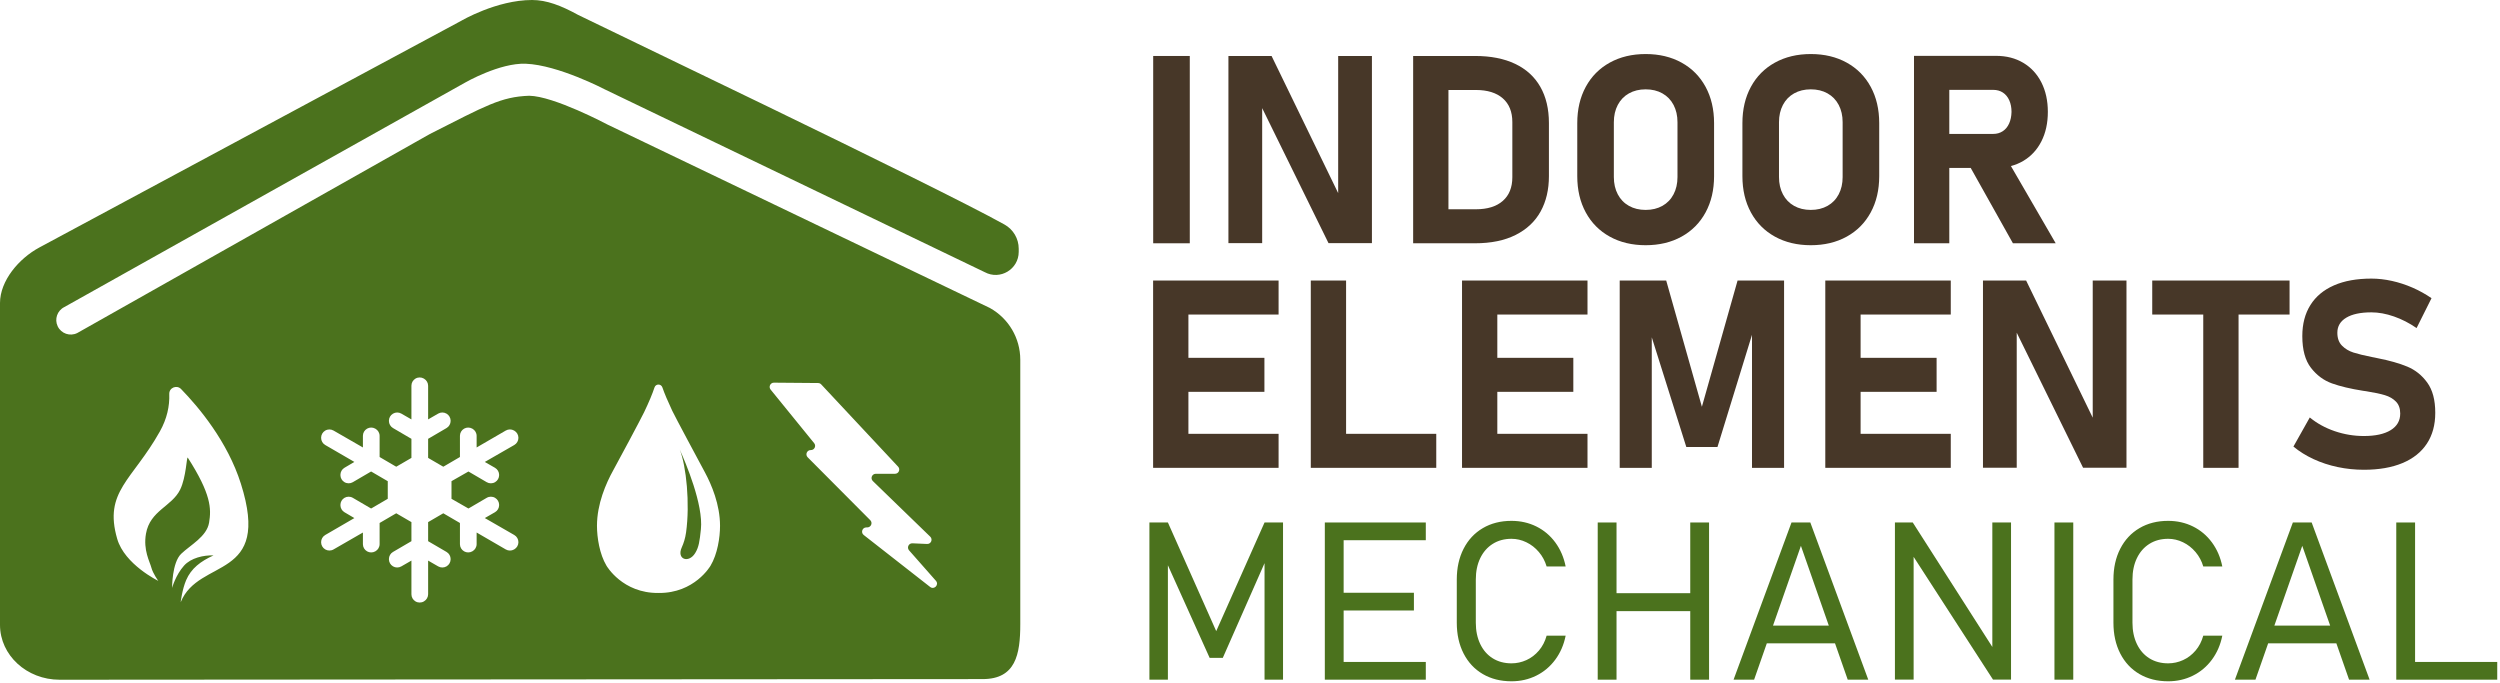 <svg width="545" height="149" viewBox="0 0 545 149" fill="none" xmlns="http://www.w3.org/2000/svg">
<path d="M149.566 116.056C149.388 117.334 149.041 118.419 148.628 119.324C147.433 121.936 150.137 122.891 151.56 120.557C152.349 119.262 152.521 118.004 152.796 115.38C153.363 110.022 149.467 100.848 148.18 97.996C149.621 101.604 150.431 109.789 149.566 116.056Z" fill="#4B721D"/>
<path d="M215.793 67.138L132.401 27.137C132.401 27.137 120.74 20.934 115.352 20.874C109.203 21.102 105.972 23.004 93.701 29.218L16.829 72.608C15.251 73.386 13.341 72.726 12.579 71.14C11.831 69.58 12.475 67.708 14.024 66.939L101.419 17.993C101.419 17.993 108.935 13.665 114.628 13.894C121.715 14.178 131.829 19.476 131.829 19.476L214.67 59.33C218.019 61.133 222.08 58.707 222.08 54.904V54.224C222.08 52.036 220.904 50.023 218.994 48.956C203.912 40.526 127.445 4.028 126 3.233C122.31 1.205 119.153 0 115.994 0C108.221 0 100.507 4.556 100.507 4.556C100.507 4.556 10.228 53.065 8.586 53.947C4.077 56.371 0 61.223 0 66.067V136.223C0 142.828 5.821 148.182 13.001 148.182L214.222 148.042C221.404 148.042 222.421 142.691 222.421 136.085V78.414C222.421 73.731 219.885 69.416 215.793 67.138ZM39.391 131.283C39.367 131.343 39.714 128.484 40.582 126.467C41.685 123.904 43.742 122.352 46.545 121.079C44.431 120.997 41.639 121.606 40.12 123.309C38.284 125.362 37.516 128.165 37.516 128.165C37.516 128.165 37.482 122.663 39.497 120.732C41.508 118.805 45.078 116.981 45.582 113.931C46.086 110.873 46.037 107.727 40.939 99.772C40.682 99.373 40.61 104.003 39.278 106.726C37.469 110.426 32.717 111.272 31.823 116.343C31.191 119.936 32.66 122.455 32.996 123.736C33.333 125.023 34.507 126.631 34.507 126.631C34.507 126.631 27.177 123.07 25.551 117.474C22.549 107.139 28.88 104.719 34.853 94.053C36.403 91.286 36.995 88.535 36.9 85.891C36.85 84.527 38.522 83.833 39.474 84.81C43.343 88.782 49.602 96.247 52.512 105.441C59.236 126.679 43.334 121.5 39.391 131.283ZM113.015 95.453C113.015 96.095 112.672 96.688 112.116 97.008L106.548 100.21L105.689 100.704L106.548 101.198L107.91 101.98C108.468 102.301 108.811 102.894 108.811 103.536V103.566C108.811 104.199 108.478 104.784 107.935 105.108L107.93 105.11C107.369 105.445 106.67 105.447 106.107 105.118L102.403 102.952L102.12 102.788L101.834 102.952L98.715 104.73L98.426 104.899V108.744L98.713 108.904L101.834 110.691L102.12 110.853L102.403 110.691L106.109 108.524C106.671 108.195 107.368 108.197 107.929 108.53L107.932 108.531C108.477 108.854 108.811 109.441 108.811 110.075V110.104C108.811 110.747 108.468 111.34 107.91 111.66L106.548 112.443L105.689 112.937L106.548 113.428L112.116 116.633C112.672 116.953 113.015 117.546 113.015 118.188V118.197C113.015 118.839 112.673 119.431 112.117 119.752L112.062 119.784C111.505 120.105 110.82 120.103 110.265 119.781L104.76 116.585L103.905 116.087V118.614C103.905 119.267 103.55 119.868 102.979 120.184L102.939 120.206C102.391 120.509 101.726 120.505 101.182 120.196L101.173 120.19C100.612 119.871 100.266 119.276 100.266 118.631V114.012L99.983 113.848L96.924 112.061L96.639 111.896L96.351 112.061L93.612 113.658L93.332 113.817V117.975L93.612 118.142L97.346 120.323C97.897 120.645 98.236 121.234 98.236 121.872V121.914C98.236 122.548 97.901 123.136 97.355 123.459L97.343 123.466C96.786 123.795 96.095 123.799 95.534 123.477L94.182 122.699L93.332 122.207V129.537C93.332 130.176 92.991 130.767 92.438 131.088L92.395 131.114C91.83 131.441 91.132 131.437 90.572 131.102L90.563 131.096C90.022 130.772 89.691 130.188 89.691 129.557V122.207L88.836 122.699L87.484 123.476C86.924 123.799 86.232 123.795 85.675 123.465L85.664 123.458C85.119 123.135 84.784 122.548 84.784 121.914V121.872C84.784 121.234 85.123 120.644 85.674 120.323L89.408 118.142L89.691 117.975V113.817L89.408 113.657L86.668 112.061L86.381 111.896L86.092 112.061L83.037 113.847L82.756 114.012V118.613C82.756 119.266 82.401 119.868 81.829 120.184L81.786 120.208C81.239 120.51 80.574 120.505 80.031 120.196L80.02 120.19C79.46 119.871 79.114 119.276 79.114 118.631V116.091L78.262 116.58L72.708 119.778C72.146 120.102 71.453 120.097 70.896 119.766L70.882 119.758C70.338 119.434 70.004 118.848 70.004 118.215V118.183C70.004 117.544 70.344 116.953 70.897 116.631L76.413 113.428L77.253 112.941L76.415 112.445L75.094 111.668C74.547 111.345 74.211 110.757 74.211 110.121V110.073C74.211 109.44 74.544 108.854 75.089 108.531C75.65 108.197 76.347 108.195 76.91 108.524L80.617 110.691L80.903 110.853L81.192 110.691L84.249 108.904L84.531 108.737V104.899L84.249 104.737L81.192 102.952L80.903 102.785L80.617 102.952L76.912 105.118C76.348 105.447 75.649 105.444 75.088 105.109L75.086 105.108C74.543 104.784 74.211 104.199 74.211 103.567V103.519C74.211 102.883 74.547 102.295 75.095 101.973L76.415 101.195L77.253 100.702L76.413 100.21L70.898 97.009C70.344 96.688 70.004 96.097 70.004 95.457V95.422C70.004 94.788 70.338 94.202 70.883 93.879L70.896 93.871C71.453 93.54 72.145 93.536 72.707 93.859L78.262 97.056L79.114 97.547V95.008C79.114 94.364 79.459 93.769 80.019 93.45L80.029 93.444C80.573 93.134 81.24 93.129 81.787 93.433L81.831 93.456C82.402 93.773 82.756 94.374 82.756 95.026V99.624L83.036 99.793L86.092 101.58L86.381 101.744L86.668 101.58L89.408 99.988L89.691 99.818V95.661L89.408 95.501L85.672 93.313C85.122 92.991 84.784 92.402 84.784 91.765V91.726C84.784 91.093 85.117 90.507 85.661 90.184L85.674 90.176C86.232 89.844 86.924 89.839 87.486 90.163L88.836 90.939L89.69 91.431V84.08C89.69 83.447 90.024 82.861 90.568 82.538L90.573 82.534C91.133 82.202 91.829 82.198 92.391 82.525L92.438 82.552C92.991 82.874 93.332 83.465 93.332 84.104V91.431L94.182 90.939L95.532 90.162C96.094 89.839 96.787 89.844 97.344 90.175L97.358 90.184C97.902 90.507 98.236 91.093 98.236 91.726V91.765C98.236 92.402 97.898 92.991 97.348 93.313L93.612 95.501L93.331 95.661V99.818L93.612 99.988L96.351 101.58L96.639 101.744L96.926 101.58L99.984 99.793L100.266 99.624V95.008C100.266 94.364 100.611 93.769 101.171 93.45L101.181 93.444C101.725 93.134 102.392 93.13 102.94 93.434L102.981 93.456C103.551 93.772 103.905 94.373 103.905 95.025V97.552L104.76 97.051L110.264 93.857C110.82 93.535 111.506 93.534 112.062 93.856L112.119 93.888C112.674 94.209 113.016 94.801 113.016 95.442L113.015 95.453ZM154.902 123.319C154.868 123.381 151.409 129.358 143.556 129.267C135.707 129.358 132.249 123.381 132.207 123.311C130.707 120.809 130.14 117.184 130.14 114.625C130.14 109.844 132.117 105.346 133.676 102.542C134.843 100.439 139.757 91.241 140.416 89.863C141.488 87.621 142.2 85.915 142.683 84.46C142.959 83.628 144.113 83.626 144.399 84.454C144.878 85.836 145.564 87.449 146.553 89.556C147.167 90.86 152.397 100.596 153.661 102.951C155.127 105.669 156.968 110.012 156.968 114.632C156.968 117.186 156.403 120.817 154.902 123.319ZM202.771 127.957L188.289 116.629C187.605 116.094 187.971 114.996 188.839 114.978L189.082 114.973C189.895 114.957 190.291 113.975 189.718 113.399L176.074 99.692C175.486 99.102 175.918 98.098 176.75 98.117C177.537 98.136 177.985 97.223 177.488 96.612L167.994 84.928C167.502 84.322 167.937 83.416 168.719 83.422L178.354 83.502C178.607 83.504 178.848 83.61 179.021 83.795L195.786 101.73C196.338 102.321 195.919 103.285 195.112 103.285H190.924C190.094 103.285 189.685 104.294 190.281 104.871L202.794 116.998C203.404 117.59 202.959 118.622 202.11 118.584L198.91 118.441C198.097 118.405 197.638 119.363 198.176 119.974L204.033 126.619C204.775 127.461 203.655 128.649 202.771 127.957Z" fill="#4B721D"/>
<path d="M259.372 12.203H251.396V53.035H259.372V12.203Z" fill="#473728"/>
<path d="M291.722 42.098L277.204 12.203H267.796V53.007H275.154V23.573L289.616 53.007H299.08V12.203H291.722V42.098Z" fill="#473728"/>
<path d="M330.294 13.916C327.888 12.774 324.981 12.203 321.574 12.203H308.066V53.035H321.546C325.047 53.035 328.005 52.427 330.42 51.21C332.835 49.993 334.647 48.289 335.855 46.099C337.062 43.908 337.665 41.344 337.665 38.404V26.834C337.665 23.745 337.038 21.105 335.784 18.915C334.53 16.724 332.699 15.058 330.294 13.916ZM329.69 38.629C329.69 40.857 328.997 42.579 327.612 43.796C326.226 45.013 324.27 45.621 321.743 45.621H315.761V19.617H321.743C324.27 19.617 326.226 20.226 327.612 21.442C328.997 22.659 329.69 24.382 329.69 26.609V38.629Z" fill="#473728"/>
<path d="M366.577 13.649C364.32 12.404 361.713 11.781 358.755 11.781C355.797 11.781 353.19 12.404 350.935 13.649C348.678 14.894 346.933 16.654 345.697 18.928C344.461 21.203 343.844 23.838 343.844 26.834V38.404C343.844 41.4 344.461 44.034 345.697 46.309C346.933 48.584 348.678 50.344 350.935 51.589C353.19 52.834 355.797 53.456 358.755 53.456C361.713 53.456 364.32 52.834 366.577 51.589C368.833 50.344 370.578 48.584 371.814 46.309C373.05 44.034 373.667 41.4 373.667 38.404V26.834C373.667 23.838 373.05 21.203 371.814 18.928C370.578 16.654 368.833 14.894 366.577 13.649ZM365.692 38.6C365.692 40.023 365.406 41.278 364.835 42.363C364.264 43.449 363.455 44.287 362.406 44.877C361.357 45.466 360.141 45.761 358.755 45.761C357.37 45.761 356.153 45.467 355.105 44.877C354.056 44.287 353.247 43.449 352.676 42.363C352.104 41.278 351.819 40.023 351.819 38.6V26.637C351.819 25.214 352.105 23.96 352.676 22.874C353.247 21.788 354.056 20.95 355.105 20.36C356.153 19.771 357.37 19.476 358.755 19.476C360.141 19.476 361.357 19.77 362.406 20.36C363.455 20.95 364.264 21.788 364.835 22.874C365.406 23.96 365.692 25.214 365.692 26.637V38.6Z" fill="#473728"/>
<path d="M402.579 13.649C400.322 12.404 397.715 11.781 394.757 11.781C391.799 11.781 389.192 12.404 386.937 13.649C384.68 14.894 382.935 16.654 381.699 18.928C380.463 21.203 379.846 23.838 379.846 26.834V38.404C379.846 41.4 380.463 44.034 381.699 46.309C382.935 48.584 384.68 50.344 386.937 51.589C389.192 52.834 391.799 53.456 394.757 53.456C397.715 53.456 400.322 52.834 402.579 51.589C404.835 50.344 406.58 48.584 407.816 46.309C409.052 44.034 409.669 41.4 409.669 38.404V26.834C409.669 23.838 409.052 21.203 407.816 18.928C406.58 16.654 404.835 14.894 402.579 13.649ZM401.694 38.6C401.694 40.023 401.408 41.278 400.837 42.363C400.266 43.449 399.457 44.287 398.408 44.877C397.359 45.466 396.143 45.761 394.757 45.761C393.372 45.761 392.155 45.467 391.107 44.877C390.058 44.287 389.249 43.449 388.678 42.363C388.106 41.278 387.821 40.023 387.821 38.6V26.637C387.821 25.214 388.107 23.96 388.678 22.874C389.249 21.788 390.058 20.95 391.107 20.36C392.155 19.771 393.372 19.476 394.757 19.476C396.143 19.476 397.359 19.77 398.408 20.36C399.457 20.95 400.266 21.788 400.837 22.874C401.408 23.96 401.694 25.214 401.694 26.637V38.6Z" fill="#473728"/>
<path d="M438.819 53.036H448.143L438.38 36.199C439.33 35.946 440.223 35.581 441.052 35.091C442.765 34.081 444.089 32.653 445.026 30.809C445.962 28.965 446.43 26.826 446.43 24.392C446.43 21.957 445.962 19.819 445.026 17.975C444.089 16.131 442.77 14.703 441.066 13.692C439.362 12.681 437.387 12.176 435.141 12.176H417.252V53.036H424.947V36.608H429.614L438.819 53.036ZM424.947 19.59H434.523C435.328 19.59 436.03 19.786 436.629 20.179C437.228 20.573 437.692 21.134 438.019 21.864C438.347 22.595 438.511 23.437 438.511 24.392C438.492 25.347 438.318 26.189 437.991 26.919C437.663 27.649 437.2 28.211 436.601 28.604C436.002 28.998 435.309 29.194 434.523 29.194H424.947L424.947 19.59Z" fill="#473728"/>
<path d="M254.159 61.156H251.379V101.988H254.159H259.074H278.731V94.574H259.074V85.419H275.643V78.006H259.074V68.57H278.731V61.156H259.074H254.159Z" fill="#473728"/>
<path d="M293.447 61.156H285.752V101.988H289.178H293.447H313.105V94.574H293.447V61.156Z" fill="#473728"/>
<path d="M321.502 61.156H318.722V101.988H321.502H326.416H346.074V94.574H326.416V85.419H342.985V78.006H326.416V68.57H346.074V61.156H326.416H321.502Z" fill="#473728"/>
<path d="M371.012 88.677L363.232 61.156H353.095V101.988H360.087V73.534L367.614 97.439H374.41L381.936 72.992V101.988H388.928V61.156H378.791L371.012 88.677Z" fill="#473728"/>
<path d="M400.695 61.156H397.915V101.988H400.695H405.61H425.268V94.574H405.61V85.419H422.179V78.006H405.61V68.57H425.268V61.156H405.61H400.695Z" fill="#473728"/>
<path d="M456.214 91.052L441.696 61.156H432.288V101.96H439.646V72.526L454.108 101.96H463.572V61.156H456.214V91.052Z" fill="#473728"/>
<path d="M469.188 68.57H480.31V101.988H488.004V68.57H499.125V61.156H469.188V68.57Z" fill="#473728"/>
<path d="M529.145 83.411C527.984 81.81 526.537 80.65 524.806 79.929C523.074 79.208 520.916 78.595 518.333 78.089C518.221 78.071 518.113 78.047 518.01 78.019C517.907 77.991 517.799 77.968 517.687 77.949C517.612 77.93 517.537 77.916 517.462 77.907C517.387 77.897 517.312 77.884 517.238 77.865C515.44 77.509 514.045 77.172 513.053 76.854C512.06 76.535 511.228 76.035 510.554 75.352C509.88 74.668 509.543 73.737 509.543 72.557V72.529C509.543 71.125 510.189 70.035 511.48 69.257C512.772 68.481 514.598 68.092 516.957 68.092C518.529 68.092 520.172 68.392 521.885 68.991C523.598 69.59 525.241 70.433 526.814 71.518L530.071 65.003C528.761 64.105 527.376 63.337 525.915 62.7C524.455 62.064 522.962 61.577 521.436 61.24C519.91 60.903 518.417 60.734 516.957 60.734C513.774 60.734 511.06 61.226 508.813 62.209C506.566 63.191 504.853 64.62 503.674 66.491C502.494 68.364 501.904 70.62 501.904 73.259V73.287C501.904 76.264 502.532 78.562 503.786 80.182C505.04 81.801 506.566 82.934 508.363 83.579C510.161 84.225 512.426 84.764 515.16 85.194L515.777 85.279C515.834 85.297 515.885 85.306 515.932 85.306C515.979 85.306 516.03 85.316 516.086 85.335C517.64 85.578 518.913 85.85 519.905 86.149C520.897 86.449 521.703 86.917 522.321 87.553C522.938 88.19 523.247 89.051 523.247 90.137V90.165C523.247 91.719 522.554 92.922 521.169 93.773C519.784 94.626 517.836 95.051 515.328 95.051C513.156 95.051 511.041 94.7 508.981 93.998C506.921 93.296 505.106 92.299 503.533 91.007L499.967 97.354C501.259 98.421 502.723 99.334 504.362 100.092C506 100.85 507.75 101.426 509.613 101.819C511.476 102.212 513.381 102.409 515.328 102.409C518.604 102.409 521.408 101.922 523.739 100.949C526.07 99.976 527.843 98.561 529.061 96.708C530.277 94.855 530.886 92.627 530.886 90.024V89.968C530.886 87.198 530.305 85.012 529.145 83.411Z" fill="#473728"/>
<path d="M265.136 137.587L254.601 113.902H250.571V148.169H254.601V123.226L263.698 143.408H266.573L275.67 122.768V148.169H279.7V113.902H275.67L265.136 137.587Z" fill="#4B721D"/>
<path d="M291.145 113.902H288.812V148.169H291.145H292.913H310.824V144.304H292.913V133.086H308.232V129.221H292.913V117.767H310.824V113.902H292.913H291.145Z" fill="#4B721D"/>
<path d="M322.693 121.677C323.337 120.342 324.245 119.305 325.415 118.566C326.585 117.828 327.949 117.459 329.504 117.459C330.62 117.459 331.7 117.71 332.745 118.213C333.789 118.716 334.701 119.427 335.479 120.346C336.256 121.265 336.818 122.313 337.164 123.492H341.312C340.918 121.512 340.168 119.769 339.061 118.26C337.953 116.752 336.574 115.589 334.925 114.772C333.275 113.956 331.468 113.547 329.504 113.547C327.131 113.547 325.046 114.077 323.247 115.137C321.448 116.198 320.054 117.694 319.064 119.627C318.074 121.559 317.579 123.798 317.579 126.344V135.747C317.579 138.292 318.074 140.531 319.064 142.464C320.054 144.396 321.448 145.889 323.247 146.941C325.046 147.994 327.131 148.52 329.504 148.52C331.452 148.52 333.252 148.112 334.901 147.295C336.551 146.478 337.933 145.315 339.049 143.807C340.164 142.299 340.918 140.555 341.312 138.575H337.164C336.818 139.832 336.256 140.916 335.479 141.827C334.701 142.739 333.793 143.43 332.756 143.901C331.719 144.372 330.635 144.608 329.504 144.608C327.949 144.608 326.585 144.243 325.415 143.513C324.245 142.782 323.337 141.745 322.693 140.401C322.049 139.058 321.727 137.507 321.727 135.747V126.344C321.727 124.568 322.049 123.013 322.693 121.677Z" fill="#4B721D"/>
<path d="M368.475 129.315H352.402V113.902H348.302V148.169H352.402V133.227H368.475V148.169H372.576V113.902H368.475V129.315Z" fill="#4B721D"/>
<path d="M390.549 113.902L377.917 148.169H382.395L385.164 140.25H400.034L402.804 148.169H407.282L394.649 113.902H390.549ZM386.516 136.385L392.599 118.993L398.682 136.385H386.516Z" fill="#4B721D"/>
<path d="M434.328 141.035L416.982 113.902H413.094V148.146H417.171V121.394L434.469 148.146H438.405V113.902H434.328V141.035Z" fill="#4B721D"/>
<path d="M451.972 113.902H447.871V148.169H451.972V113.902Z" fill="#4B721D"/>
<path d="M465.844 121.677C466.488 120.342 467.395 119.305 468.565 118.566C469.736 117.828 471.099 117.459 472.654 117.459C473.77 117.459 474.85 117.71 475.895 118.213C476.939 118.716 477.851 119.427 478.629 120.346C479.407 121.265 479.968 122.313 480.314 123.492H484.462C484.069 121.512 483.319 119.769 482.211 118.26C481.103 116.752 479.725 115.589 478.075 114.772C476.425 113.956 474.618 113.547 472.654 113.547C470.282 113.547 468.196 114.077 466.397 115.137C464.598 116.198 463.204 117.694 462.214 119.627C461.224 121.559 460.729 123.798 460.729 126.344V135.747C460.729 138.292 461.224 140.531 462.214 142.464C463.204 144.396 464.598 145.889 466.397 146.941C468.196 147.994 470.282 148.52 472.654 148.52C474.602 148.52 476.402 148.112 478.051 147.295C479.701 146.478 481.083 145.315 482.199 143.807C483.314 142.299 484.069 140.555 484.462 138.575H480.314C479.968 139.832 479.407 140.916 478.629 141.827C477.851 142.739 476.944 143.43 475.907 143.901C474.87 144.372 473.786 144.608 472.654 144.608C471.099 144.608 469.736 144.243 468.565 143.513C467.395 142.782 466.488 141.745 465.844 140.401C465.199 139.058 464.877 137.507 464.877 135.747V126.344C464.877 124.568 465.199 123.013 465.844 121.677Z" fill="#4B721D"/>
<path d="M499.843 113.902L487.211 148.169H491.688L494.458 140.25H509.328L512.098 148.169H516.576L503.943 113.902H499.843ZM495.81 136.385L501.893 118.993L507.976 136.385H495.81Z" fill="#4B721D"/>
<path d="M526.487 144.304V113.902H522.387V148.169H524.791H526.487H544.398V144.304H526.487Z" fill="#4B721D"/>
</svg>
